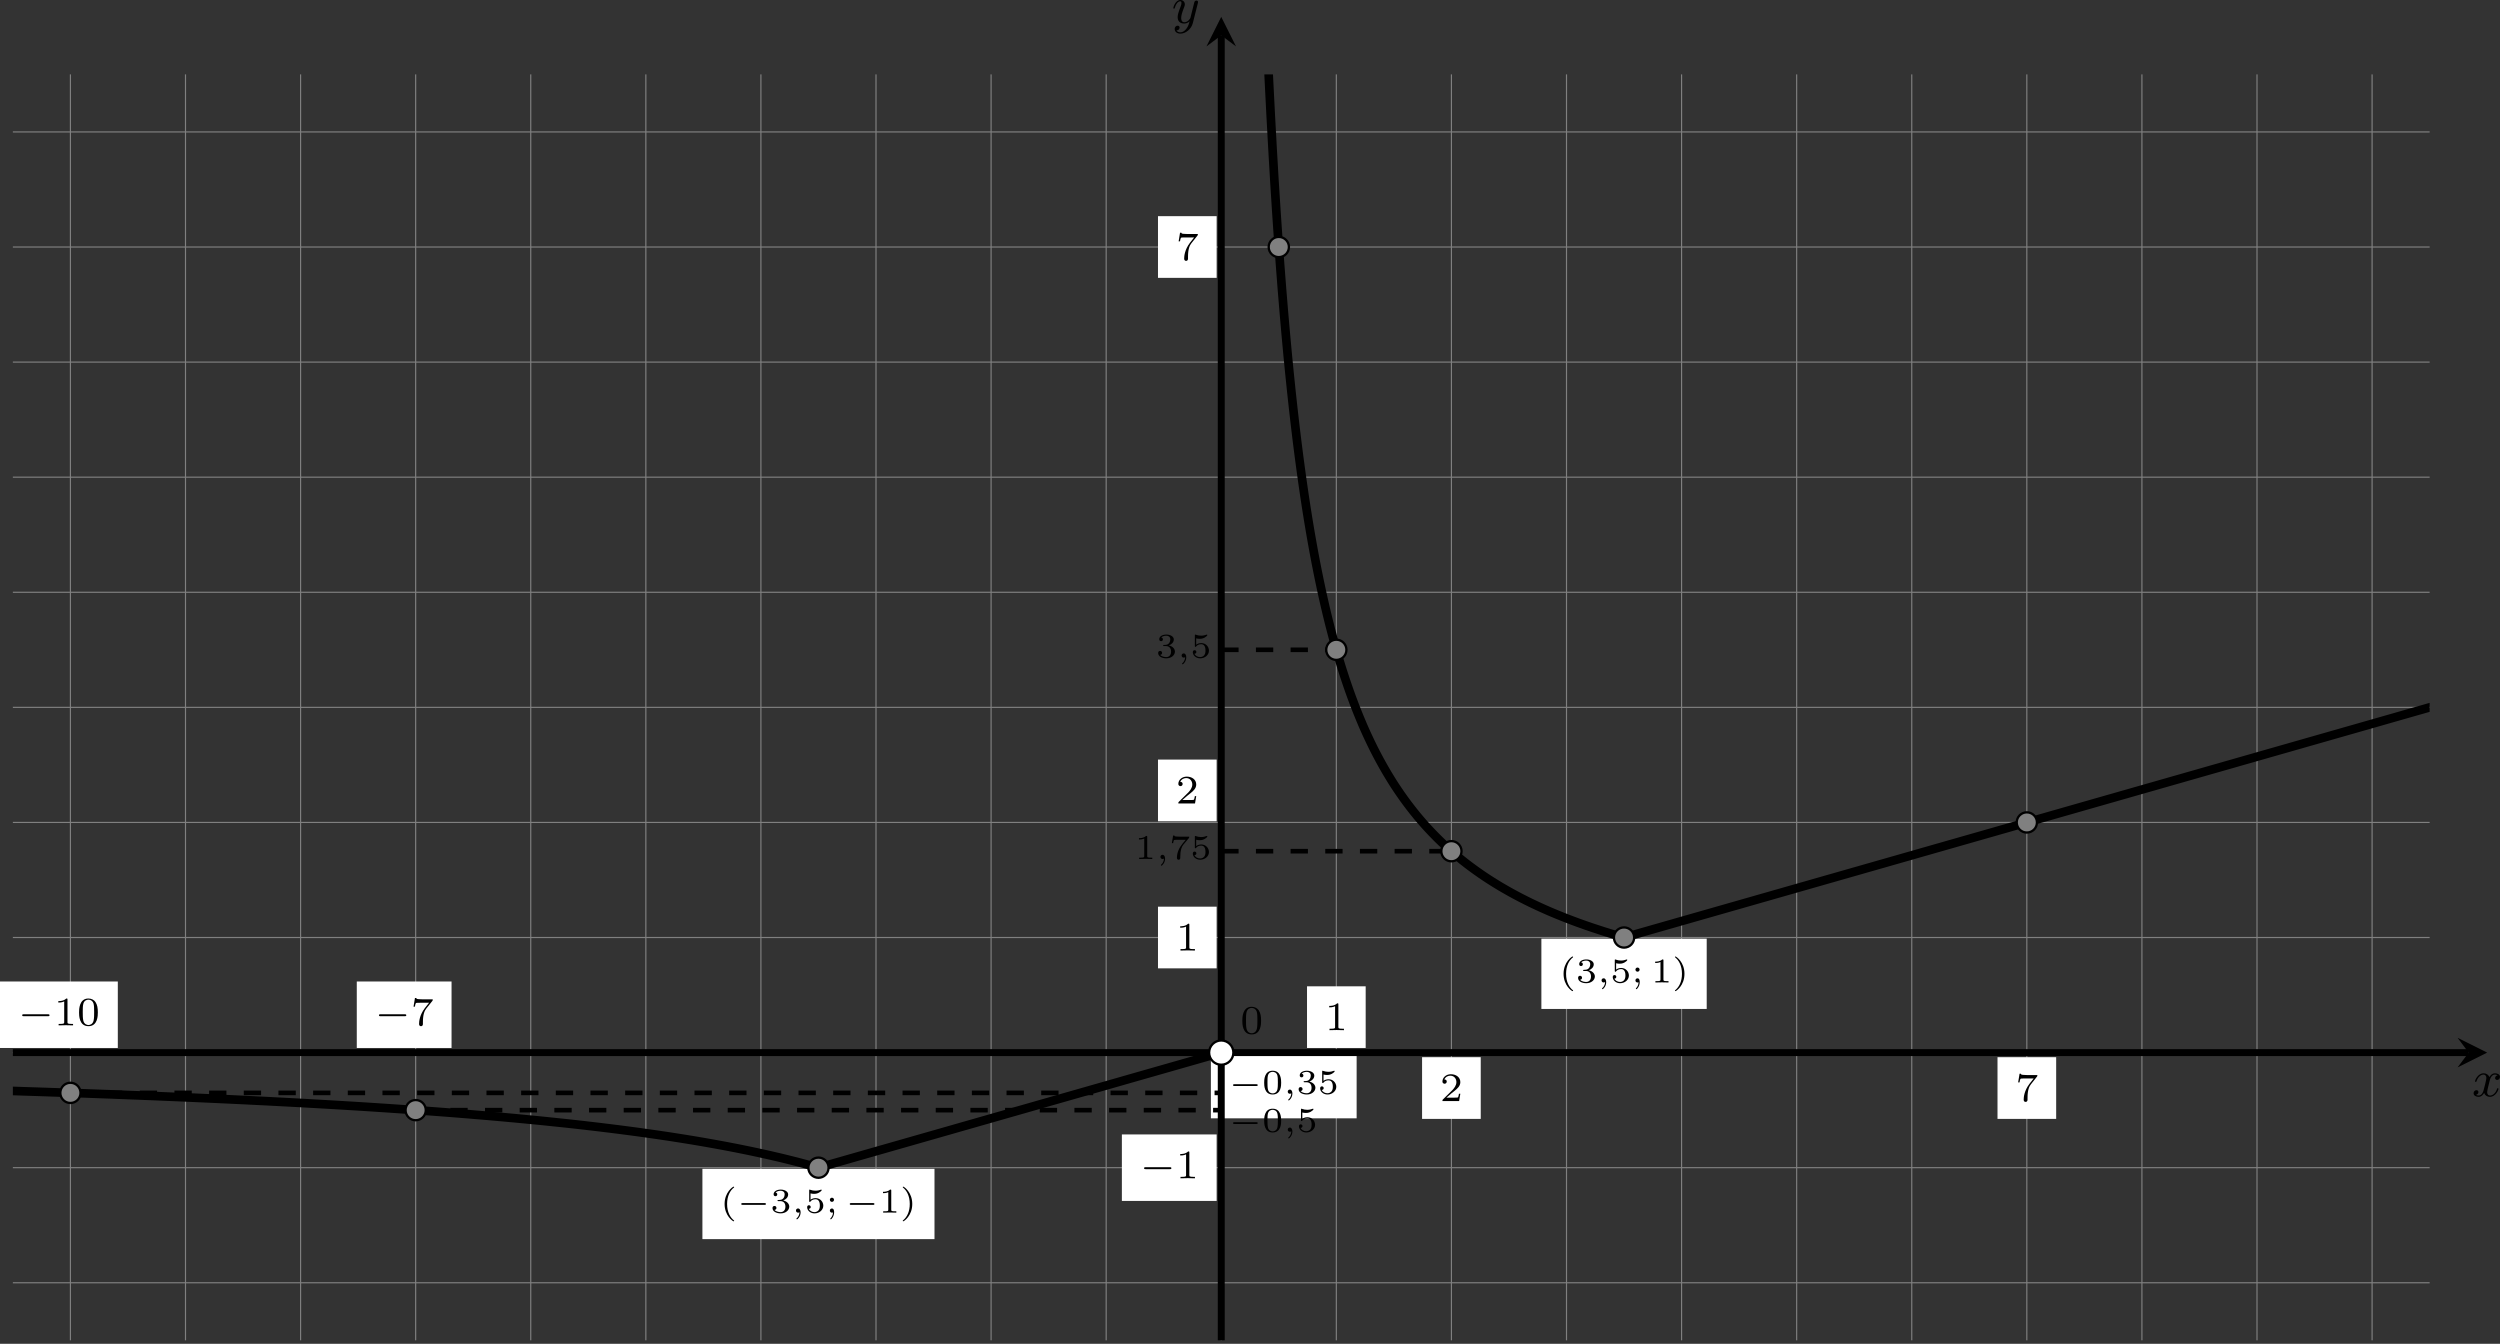 <?xml version='1.0' encoding='UTF-8'?>
<!-- This file was generated by dvisvgm 2.13.3 -->
<svg version='1.1' xmlns='http://www.w3.org/2000/svg' xmlns:xlink='http://www.w3.org/1999/xlink' width='862.1pt' height='463.387pt' viewBox='-.008 399.754 862.1 463.387'>
<rect x="-.008" y="399.754" width="862.1" height="463.387" fill="#333333" stroke="none"/>
<defs>
<clipPath id='clip1'>
<path d='M2.215 430.973V212.703H418.914V430.973ZM418.914 212.703'/>
</clipPath>
<path id='g4-59' d='M1.375-.084C1.375 .484 1.076 .813 .927 .944C.867 1.004 .849 1.016 .849 1.052C.849 1.106 .903 1.16 .95 1.16C1.034 1.16 1.572 .681 1.572-.054C1.572-.43 1.417-.723 1.13-.723C.897-.723 .771-.538 .771-.365C.771-.185 .897 0 1.136 0C1.225 0 1.309-.024 1.375-.084Z'/>
<path id='g5-120' d='M4.411-3.622C4.08-3.56 3.981-3.273 3.981-3.138C3.981-2.968 4.107-2.815 4.331-2.815C4.582-2.815 4.824-3.031 4.824-3.344C4.824-3.757 4.376-3.963 3.954-3.963C3.416-3.963 3.102-3.488 2.995-3.3C2.824-3.739 2.43-3.963 2-3.963C1.04-3.963 .52-2.815 .52-2.582C.52-2.502 .583-2.475 .646-2.475C.726-2.475 .753-2.52 .771-2.573C1.049-3.461 1.641-3.739 1.982-3.739C2.242-3.739 2.475-3.569 2.475-3.147C2.475-2.824 2.089-1.39 1.973-.959C1.901-.681 1.632-.126 1.139-.126C.959-.126 .771-.188 .681-.242C.924-.287 1.103-.493 1.103-.726C1.103-.95 .933-1.049 .762-1.049C.502-1.049 .269-.825 .269-.52C.269-.081 .753 .099 1.13 .099C1.65 .099 1.955-.332 2.089-.574C2.313 .018 2.842 .099 3.084 .099C4.053 .099 4.564-1.067 4.564-1.282C4.564-1.327 4.537-1.39 4.447-1.39C4.349-1.39 4.34-1.354 4.295-1.219C4.098-.574 3.578-.126 3.111-.126C2.851-.126 2.609-.287 2.609-.717C2.609-.915 2.735-1.408 2.815-1.748C2.851-1.91 3.093-2.878 3.111-2.941C3.219-3.264 3.488-3.739 3.945-3.739C4.107-3.739 4.277-3.712 4.411-3.622Z'/>
<path id='g5-121' d='M4.501-3.452C4.51-3.497 4.528-3.551 4.528-3.604C4.528-3.721 4.447-3.865 4.25-3.865C4.133-3.865 3.972-3.793 3.9-3.622C3.891-3.587 3.802-3.219 3.748-3.022L3.3-1.228C3.228-.968 3.228-.95 3.21-.87C3.201-.834 2.824-.126 2.179-.126C1.623-.126 1.623-.69 1.623-.861C1.623-1.264 1.739-1.704 2.125-2.708C2.197-2.914 2.251-3.04 2.251-3.21C2.251-3.649 1.919-3.963 1.479-3.963C.619-3.963 .26-2.69 .26-2.582C.26-2.502 .323-2.475 .386-2.475C.484-2.475 .493-2.529 .529-2.645C.717-3.309 1.076-3.739 1.453-3.739C1.668-3.739 1.668-3.569 1.668-3.443C1.668-3.291 1.632-3.129 1.551-2.914C1.13-1.802 1.013-1.426 1.013-.995C1.013 0 1.82 .099 2.152 .099C2.591 .099 2.905-.134 3.067-.296C2.95 .161 2.851 .565 2.502 1.013C2.233 1.372 1.874 1.614 1.479 1.614C1.228 1.614 .933 1.524 .807 1.273C1.282 1.273 1.345 .879 1.345 .789C1.345 .592 1.201 .466 1.004 .466C.789 .466 .502 .637 .502 1.049C.502 1.515 .915 1.838 1.479 1.838C2.394 1.838 3.371 1.058 3.631 .009L4.501-3.452Z'/>
<path id='g2-0' d='M4.758-1.339C4.854-1.339 5.003-1.339 5.003-1.494S4.854-1.65 4.758-1.65H.992C.897-1.65 .747-1.65 .747-1.494S.897-1.339 .992-1.339H4.758Z'/>
<path id='g9-0' d='M5.189-1.576C5.3-1.576 5.467-1.576 5.467-1.743C5.467-1.918 5.307-1.918 5.189-1.918H1.032C.921-1.918 .753-1.918 .753-1.75C.753-1.576 .914-1.576 1.032-1.576H5.189Z'/>
<path id='g6-40' d='M2.379 1.351C1.722 .849 1.184-.096 1.184-1.494C1.184-2.875 1.71-3.832 2.379-4.34C2.379-4.346 2.397-4.37 2.397-4.4C2.397-4.435 2.373-4.483 2.301-4.483C2.194-4.483 .753-3.545 .753-1.494C.753 .55 2.188 1.494 2.301 1.494C2.373 1.494 2.397 1.447 2.397 1.411C2.397 1.381 2.379 1.357 2.379 1.351Z'/>
<path id='g6-41' d='M2.116-1.494C2.116-3.539 .681-4.483 .568-4.483C.496-4.483 .478-4.429 .478-4.4C.478-4.364 .484-4.358 .592-4.262C1.13-3.802 1.686-2.917 1.686-1.494C1.686-.227 1.243 .723 .568 1.291C.484 1.369 .478 1.375 .478 1.411C.478 1.441 .496 1.494 .568 1.494C.675 1.494 2.116 .556 2.116-1.494Z'/>
<path id='g6-48' d='M3.288-1.907C3.288-2.343 3.288-3.975 1.823-3.975S.359-2.343 .359-1.907C.359-1.476 .359 .126 1.823 .126S3.288-1.476 3.288-1.907ZM1.823-.066C1.572-.066 1.166-.185 1.022-.681C.927-1.028 .927-1.614 .927-1.985C.927-2.385 .927-2.845 1.01-3.168C1.16-3.706 1.614-3.784 1.823-3.784C2.098-3.784 2.493-3.652 2.624-3.198C2.714-2.881 2.72-2.445 2.72-1.985C2.72-1.602 2.72-.998 2.618-.664C2.451-.143 2.02-.066 1.823-.066Z'/>
<path id='g6-49' d='M2.146-3.796C2.146-3.975 2.122-3.975 1.943-3.975C1.548-3.593 .938-3.593 .723-3.593V-3.359C.879-3.359 1.273-3.359 1.632-3.527V-.508C1.632-.311 1.632-.233 1.016-.233H.759V0C1.088-.024 1.554-.024 1.889-.024S2.69-.024 3.019 0V-.233H2.762C2.146-.233 2.146-.311 2.146-.508V-3.796Z'/>
<path id='g6-51' d='M1.757-1.985C2.266-1.985 2.606-1.644 2.606-1.034C2.606-.377 2.212-.09 1.775-.09C1.614-.09 .998-.126 .729-.472C.962-.496 1.058-.652 1.058-.813C1.058-1.016 .915-1.154 .717-1.154C.556-1.154 .377-1.052 .377-.801C.377-.209 1.034 .126 1.793 .126C2.678 .126 3.27-.442 3.27-1.034C3.27-1.47 2.935-1.931 2.224-2.11C2.696-2.266 3.078-2.648 3.078-3.138C3.078-3.616 2.517-3.975 1.799-3.975C1.1-3.975 .568-3.652 .568-3.162C.568-2.905 .765-2.833 .885-2.833C1.04-2.833 1.201-2.941 1.201-3.15C1.201-3.335 1.07-3.443 .909-3.467C1.19-3.778 1.733-3.778 1.787-3.778C2.092-3.778 2.475-3.634 2.475-3.138C2.475-2.809 2.289-2.236 1.692-2.2C1.584-2.194 1.423-2.182 1.369-2.182C1.309-2.176 1.243-2.17 1.243-2.08C1.243-1.985 1.309-1.985 1.411-1.985H1.757Z'/>
<path id='g6-53' d='M1.016-3.318C1.213-3.264 1.423-3.24 1.626-3.24C1.757-3.24 2.092-3.24 2.469-3.449C2.57-3.509 2.941-3.754 2.941-3.879C2.941-3.957 2.881-3.975 2.857-3.975C2.839-3.975 2.833-3.975 2.768-3.951C2.552-3.867 2.248-3.784 1.859-3.784C1.566-3.784 1.243-3.838 .974-3.939C.915-3.963 .891-3.975 .867-3.975C.783-3.975 .783-3.909 .783-3.814V-2.02C.783-1.919 .783-1.847 .891-1.847C.944-1.847 .962-1.871 1.004-1.919C1.154-2.11 1.417-2.313 1.883-2.313C2.618-2.313 2.618-1.417 2.618-1.225C2.618-.992 2.6-.658 2.403-.412C2.218-.185 1.943-.09 1.686-.09C1.273-.09 .861-.317 .717-.664C1.01-.669 1.046-.903 1.046-.974C1.046-1.136 .921-1.279 .735-1.279C.681-1.279 .43-1.249 .43-.95C.43-.4 .95 .126 1.704 .126C2.523 .126 3.216-.454 3.216-1.201C3.216-1.883 2.666-2.505 1.895-2.505C1.506-2.505 1.207-2.379 1.016-2.218V-3.318Z'/>
<path id='g6-55' d='M3.413-3.61C3.467-3.67 3.467-3.682 3.467-3.85H1.925C1.68-3.85 1.536-3.856 1.303-3.873C1.01-3.891 .938-3.897 .909-4.041H.687L.472-2.732H.693C.711-2.857 .771-3.21 .861-3.276C.909-3.312 1.423-3.312 1.512-3.312H2.863C2.798-3.228 2.475-2.845 2.331-2.672C1.751-1.973 1.345-1.124 1.345-.215C1.345-.161 1.345 .126 1.632 .126C1.925 .126 1.925-.149 1.925-.227V-.395C1.925-1.542 2.17-2.128 2.469-2.487L3.413-3.61Z'/>
<path id='g6-59' d='M1.411-2.218C1.411-2.415 1.249-2.576 1.052-2.576S.693-2.415 .693-2.218S.855-1.859 1.052-1.859S1.411-2.02 1.411-2.218ZM1.237-.042C1.225 .454 1.01 .765 .807 .98C.783 1.01 .765 1.022 .765 1.058C.765 1.106 .819 1.16 .867 1.16C.95 1.16 1.429 .664 1.429-.06C1.429-.233 1.417-.717 1.046-.717C.837-.717 .693-.556 .693-.359C.693-.173 .819 0 1.052 0C1.16 0 1.19-.018 1.237-.042Z'/>
<path id='g11-48' d='M3.599-2.225C3.599-2.992 3.508-3.543 3.187-4.031C2.971-4.352 2.538-4.631 1.981-4.631C.363-4.631 .363-2.727 .363-2.225S.363 .139 1.981 .139S3.599-1.723 3.599-2.225ZM1.981-.056C1.66-.056 1.234-.244 1.095-.816C.997-1.227 .997-1.799 .997-2.315C.997-2.824 .997-3.354 1.102-3.738C1.248-4.289 1.695-4.435 1.981-4.435C2.357-4.435 2.72-4.205 2.845-3.801C2.957-3.424 2.964-2.922 2.964-2.315C2.964-1.799 2.964-1.283 2.873-.844C2.734-.209 2.26-.056 1.981-.056Z'/>
<path id='g11-49' d='M2.336-4.435C2.336-4.624 2.322-4.631 2.127-4.631C1.681-4.191 1.046-4.184 .76-4.184V-3.933C.928-3.933 1.388-3.933 1.771-4.129V-.572C1.771-.342 1.771-.251 1.074-.251H.809V0C.934-.007 1.792-.028 2.05-.028C2.267-.028 3.145-.007 3.299 0V-.251H3.034C2.336-.251 2.336-.342 2.336-.572V-4.435Z'/>
<path id='g11-50' d='M3.522-1.269H3.285C3.264-1.116 3.194-.704 3.103-.635C3.048-.593 2.511-.593 2.413-.593H1.13C1.862-1.241 2.106-1.437 2.525-1.764C3.041-2.176 3.522-2.608 3.522-3.271C3.522-4.115 2.783-4.631 1.89-4.631C1.025-4.631 .439-4.024 .439-3.382C.439-3.027 .739-2.992 .809-2.992C.976-2.992 1.179-3.11 1.179-3.361C1.179-3.487 1.13-3.731 .767-3.731C.983-4.226 1.458-4.38 1.785-4.38C2.483-4.38 2.845-3.836 2.845-3.271C2.845-2.664 2.413-2.183 2.19-1.932L.509-.272C.439-.209 .439-.195 .439 0H3.313L3.522-1.269Z'/>
<path id='g11-55' d='M3.731-4.212C3.801-4.296 3.801-4.31 3.801-4.491H1.974C1.695-4.491 1.618-4.498 1.367-4.519C1.004-4.547 .99-4.596 .969-4.714H.732L.488-3.222H.725C.739-3.327 .809-3.787 .921-3.857C.976-3.898 1.541-3.898 1.646-3.898H3.166C2.943-3.605 2.587-3.173 2.441-2.978C1.527-1.778 1.444-.669 1.444-.258C1.444-.181 1.444 .139 1.771 .139C2.106 .139 2.106-.174 2.106-.265V-.544C2.106-1.897 2.385-2.518 2.685-2.894L3.731-4.212Z'/>
</defs>
<g id='page26' transform='matrix(2 0 0 2 0 0)'>
<path d='M2.215 421.051H418.914M2.215 401.207H418.914M2.215 381.367H418.914M2.215 361.523H418.914M2.215 341.68H418.914M2.215 321.84H418.914M2.215 301.996H418.914M2.215 282.152H418.914M2.215 262.309H418.914M2.215 242.469H418.914M2.215 222.625H418.914M12.137 430.973V212.703M31.98 430.973V212.703M51.824 430.973V212.703M71.664 430.973V212.703M91.508 430.973V212.703M111.352 430.973V212.703M131.191 430.973V212.703M151.035 430.973V212.703M170.879 430.973V212.703M190.723 430.973V212.703M210.563 430.973V212.703M230.406 430.973V212.703M250.25 430.973V212.703M270.094 430.973V212.703M289.934 430.973V212.703M309.777 430.973V212.703M329.621 430.973V212.703M349.461 430.973V212.703M369.305 430.973V212.703M389.148 430.973V212.703M408.992 430.973V212.703' stroke='#808080' fill='none' stroke-width='.199'/>
<g transform='matrix(1 0 0 1 3.27 -3.27)'>
<use x='210.564' y='381.366' xlink:href='#g11-48'/>
</g>
<path d='M245.191 392.797H255.305V382.16H245.191Z' fill='#fff'/>
<g transform='matrix(1 0 0 1 37.7 8.36)'>
<use x='210.564' y='381.366' xlink:href='#g11-50'/>
</g>
<path d='M344.406 392.797H354.52V382.16H344.406Z' fill='#fff'/>
<g transform='matrix(1 0 0 1 136.913 8.36)'>
<use x='210.564' y='381.366' xlink:href='#g11-55'/>
</g>
<path d='M225.352 380.57H235.465V369.938H225.352Z' fill='#fff'/>
<g transform='matrix(1 0 0 1 17.857 -3.865)'>
<use x='210.564' y='381.366' xlink:href='#g11-49'/>
</g>
<path d='M193.43 406.941H209.77V395.477H193.43Z' fill='#fff'/>
<g transform='matrix(1 0 0 1 -14.063 21.675)'>
<use x='210.564' y='381.366' xlink:href='#g9-0'/>
<use x='216.791' y='381.366' xlink:href='#g11-49'/>
</g>
<path d='M199.656 366.84H209.77V356.207H199.656Z' fill='#fff'/>
<g transform='matrix(1 0 0 1 -7.837 -17.595)'>
<use x='210.564' y='381.366' xlink:href='#g11-49'/>
</g>
<path d='M199.656 247.785H209.77V237.148H199.656Z' fill='#fff'/>
<g transform='matrix(1 0 0 1 -7.837 -136.652)'>
<use x='210.564' y='381.366' xlink:href='#g11-55'/>
</g>
<path d='M199.656 341.481H209.77V330.844H199.656Z' fill='#fff'/>
<g transform='matrix(1 0 0 1 -7.837 -42.955)'>
<use x='210.564' y='381.366' xlink:href='#g11-50'/>
</g>
<path d='M61.512 380.57H77.852V369.106H61.512Z' fill='#fff'/>
<g transform='matrix(1 0 0 1 -145.982 -4.695)'>
<use x='210.564' y='381.366' xlink:href='#g9-0'/>
<use x='216.791' y='381.366' xlink:href='#g11-55'/>
</g>
<path d='M-.004 380.57H20.309V369.106H-.004Z' fill='#fff'/>
<g transform='matrix(1 0 0 1 -207.496 -4.695)'>
<use x='210.564' y='381.366' xlink:href='#g9-0'/>
<use x='216.791' y='381.366' xlink:href='#g11-49'/>
<use x='220.762' y='381.366' xlink:href='#g11-48'/>
</g>
<path d='M208.777 392.699H233.906V381.543H208.777Z' fill='#fff'/>
<g transform='matrix(1 0 0 1 1.286 7.099)'>
<use x='210.564' y='381.366' xlink:href='#g2-0'/>
<use x='216.32' y='381.366' xlink:href='#g6-48'/>
<use x='219.973' y='381.366' xlink:href='#g4-59'/>
<use x='222.242' y='381.366' xlink:href='#g6-51'/>
<use x='225.895' y='381.366' xlink:href='#g6-53'/>
</g>
<path d='M12.137 388.312H210.563' stroke='#000' fill='none' stroke-width='.797' stroke-miterlimit='10' stroke-dasharray='2.989 2.989'/>
<g transform='matrix(1 0 0 1 1.286 13.647)'>
<use x='210.564' y='381.366' xlink:href='#g2-0'/>
<use x='216.32' y='381.366' xlink:href='#g6-48'/>
<use x='219.973' y='381.366' xlink:href='#g4-59'/>
<use x='222.242' y='381.366' xlink:href='#g6-53'/>
</g>
<path d='M71.664 391.289H210.563' stroke='#000' fill='none' stroke-width='.797' stroke-miterlimit='10' stroke-dasharray='2.989 2.989'/>
<g transform='matrix(1 0 0 1 -14.911 -33.38)'>
<use x='210.564' y='381.366' xlink:href='#g6-49'/>
<use x='214.217' y='381.366' xlink:href='#g4-59'/>
<use x='216.486' y='381.366' xlink:href='#g6-55'/>
<use x='220.139' y='381.366' xlink:href='#g6-53'/>
</g>
<path d='M210.563 346.641H250.25' stroke='#000' fill='none' stroke-width='.797' stroke-miterlimit='10' stroke-dasharray='2.989 2.989'/>
<g transform='matrix(1 0 0 1 -11.258 -68.104)'>
<use x='210.564' y='381.366' xlink:href='#g6-51'/>
<use x='214.217' y='381.366' xlink:href='#g4-59'/>
<use x='216.486' y='381.366' xlink:href='#g6-53'/>
</g>
<path d='M210.563 311.918H230.406' stroke='#000' fill='none' stroke-width='.797' stroke-miterlimit='10' stroke-dasharray='2.989 2.989'/>
<path d='M121.106 413.527H161.121V401.406H121.106Z' fill='#fff'/>
<g transform='matrix(1 0 0 1 -86.386 27.596)'>
<use x='210.564' y='381.366' xlink:href='#g6-40'/>
<use x='213.442' y='381.366' xlink:href='#g2-0'/>
<use x='219.198' y='381.366' xlink:href='#g6-51'/>
<use x='222.851' y='381.366' xlink:href='#g4-59'/>
<use x='225.12' y='381.366' xlink:href='#g6-53'/>
<use x='228.773' y='381.366' xlink:href='#g6-59'/>
<use x='232.149' y='381.366' xlink:href='#g2-0'/>
<use x='237.906' y='381.366' xlink:href='#g6-49'/>
<use x='241.558' y='381.366' xlink:href='#g6-41'/>
</g>
<path d='M265.762 373.84H294.266V361.723H265.762Z' fill='#fff'/>
<g transform='matrix(1 0 0 1 58.269 -12.089)'>
<use x='210.564' y='381.366' xlink:href='#g6-40'/>
<use x='213.442' y='381.366' xlink:href='#g6-51'/>
<use x='217.095' y='381.366' xlink:href='#g4-59'/>
<use x='219.364' y='381.366' xlink:href='#g6-53'/>
<use x='223.017' y='381.366' xlink:href='#g6-59'/>
<use x='226.393' y='381.366' xlink:href='#g6-49'/>
<use x='230.046' y='381.366' xlink:href='#g6-41'/>
</g>
<path d='M2.215 381.367H425.645' stroke='#000' fill='none' stroke-width='1.196' stroke-miterlimit='10'/>
<path d='M428.832 381.367L423.734 378.816L425.644 381.367L423.734 383.918'/>
<g transform='matrix(1 0 0 1 215.658 7.529)'>
<use x='210.564' y='381.366' xlink:href='#g5-120'/>
</g>
<path d='M210.563 430.973V205.969' stroke='#000' fill='none' stroke-width='1.196' stroke-miterlimit='10'/>
<path d='M210.563 202.781L208.012 207.883L210.563 205.969L213.113 207.883'/>
<g transform='matrix(1 0 0 1 -8.529 -177.526)'>
<use x='210.564' y='381.366' xlink:href='#g5-121'/>
</g>
<path d='M-7.707 387.68C-7.707 387.68-7.164 387.695-6.957 387.703C-6.75 387.707-6.418 387.719-6.211 387.723C-6.004 387.73-5.672 387.738-5.461 387.746C-5.254 387.75-4.922 387.762-4.715 387.766C-4.508 387.773-4.176 387.781-3.969 387.789C-3.762 387.797-3.426 387.805-3.219 387.812C-3.012 387.816-2.68 387.828-2.473 387.836C-2.266 387.84-1.934 387.852-1.727 387.859C-1.52 387.863-1.184 387.875-.977 387.879C-.77 387.887-.437 387.898-.23 387.902C-.023 387.91 .309 387.922 .52 387.926C.727 387.934 1.059 387.945 1.266 387.949C1.473 387.957 1.805 387.969 2.012 387.973C2.219 387.98 2.555 387.992 2.762 387.996C2.969 388.004 3.301 388.016 3.508 388.02C3.715 388.027 4.047 388.039 4.254 388.047C4.461 388.051 4.797 388.062 5.004 388.07C5.211 388.078 5.543 388.086 5.75 388.094C5.957 388.102 6.289 388.113 6.496 388.117C6.707 388.125 7.039 388.137 7.246 388.145C7.453 388.152 7.785 388.16 7.992 388.168S8.535 388.188 8.742 388.195C8.949 388.199 9.281 388.211 9.488 388.219C9.695 388.227 10.027 388.238 10.234 388.246C10.441 388.25 10.777 388.262 10.984 388.27C11.191 388.277 11.523 388.289 11.73 388.297C11.938 388.305 12.27 388.316 12.477 388.324C12.688 388.332 13.02 388.344 13.227 388.348C13.434 388.355 13.766 388.367 13.973 388.375C14.18 388.383 14.512 388.395 14.723 388.402C14.93 388.41 15.262 388.422 15.469 388.43S16.008 388.449 16.215 388.457C16.422 388.465 16.758 388.477 16.965 388.484S17.504 388.504 17.711 388.512S18.25 388.531 18.457 388.539C18.668 388.547 19 388.559 19.207 388.566S19.746 388.59 19.953 388.598S20.492 388.617 20.703 388.625C20.91 388.633 21.242 388.645 21.449 388.652C21.656 388.66 21.988 388.676 22.195 388.684C22.402 388.691 22.738 388.703 22.945 388.711S23.484 388.73 23.691 388.738C23.898 388.75 24.23 388.762 24.438 388.77C24.648 388.777 24.98 388.793 25.188 388.801C25.395 388.809 25.727 388.82 25.934 388.828C26.141 388.84 26.473 388.852 26.684 388.859C26.891 388.867 27.223 388.883 27.43 388.891S27.969 388.914 28.176 388.922S28.719 388.945 28.926 388.953S29.465 388.977 29.672 388.984S30.211 389.008 30.418 389.016C30.629 389.023 30.961 389.039 31.168 389.047S31.707 389.07 31.914 389.078C32.121 389.09 32.453 389.102 32.664 389.113C32.871 389.121 33.203 389.137 33.41 389.145C33.617 389.152 33.949 389.168 34.156 389.18C34.363 389.188 34.699 389.203 34.906 389.211S35.445 389.234 35.652 389.246C35.859 389.254 36.191 389.27 36.398 389.277C36.609 389.289 36.941 389.305 37.148 389.312C37.355 389.32 37.688 389.336 37.895 389.348C38.102 389.355 38.434 389.371 38.645 389.383C38.852 389.391 39.184 389.406 39.391 389.418C39.598 389.426 39.93 389.441 40.137 389.453C40.344 389.461 40.68 389.477 40.887 389.488C41.094 389.496 41.426 389.516 41.633 389.523C41.84 389.535 42.172 389.551 42.379 389.559C42.59 389.57 42.922 389.586 43.129 389.598C43.336 389.605 43.668 389.621 43.875 389.633C44.082 389.645 44.414 389.66 44.625 389.672C44.832 389.68 45.164 389.695 45.371 389.707C45.578 389.719 45.91 389.734 46.117 389.746S46.66 389.773 46.867 389.785S47.406 389.812 47.613 389.824C47.82 389.832 48.152 389.852 48.359 389.863C48.57 389.871 48.902 389.891 49.109 389.902S49.648 389.93 49.855 389.941C50.063 389.953 50.395 389.969 50.605 389.98C50.813 389.992 51.145 390.012 51.352 390.02C51.559 390.031 51.891 390.051 52.098 390.062S52.641 390.094 52.848 390.102C53.055 390.113 53.387 390.133 53.594 390.145C53.801 390.156 54.133 390.176 54.34 390.188S54.883 390.219 55.09 390.23S55.629 390.262 55.836 390.273S56.375 390.305 56.586 390.316C56.793 390.328 57.125 390.348 57.332 390.359S57.871 390.391 58.078 390.402S58.621 390.434 58.828 390.449C59.035 390.461 59.367 390.48 59.574 390.492S60.113 390.523 60.32 390.539C60.527 390.551 60.863 390.57 61.07 390.582C61.277 390.598 61.609 390.617 61.816 390.629C62.023 390.645 62.355 390.664 62.563 390.676C62.773 390.691 63.105 390.711 63.313 390.723C63.52 390.738 63.852 390.758 64.059 390.773C64.266 390.785 64.602 390.809 64.809 390.82C65.016 390.836 65.348 390.855 65.555 390.871C65.762 390.883 66.094 390.902 66.301 390.918C66.508 390.934 66.844 390.953 67.051 390.969C67.258 390.98 67.59 391.004 67.797 391.02C68.004 391.031 68.336 391.055 68.543 391.07C68.754 391.082 69.086 391.105 69.293 391.121C69.5 391.133 69.832 391.156 70.039 391.172C70.246 391.188 70.578 391.211 70.789 391.227C70.996 391.238 71.328 391.262 71.535 391.277C71.742 391.293 72.074 391.316 72.281 391.332C72.488 391.348 72.824 391.371 73.031 391.387S73.57 391.426 73.777 391.441S74.316 391.481 74.523 391.496C74.734 391.512 75.066 391.535 75.273 391.551S75.813 391.594 76.02 391.609S76.559 391.648 76.77 391.664C76.977 391.684 77.309 391.707 77.516 391.723C77.723 391.738 78.055 391.766 78.262 391.781C78.469 391.797 78.805 391.824 79.012 391.84C79.219 391.856 79.551 391.883 79.758 391.902C79.965 391.918 80.297 391.945 80.504 391.961C80.715 391.981 81.047 392.004 81.254 392.023C81.461 392.039 81.793 392.066 82 392.086C82.207 392.102 82.539 392.129 82.75 392.148C82.957 392.164 83.289 392.191 83.496 392.211C83.703 392.227 84.035 392.258 84.242 392.273C84.449 392.293 84.785 392.32 84.992 392.34C85.199 392.359 85.531 392.387 85.738 392.406C85.945 392.426 86.277 392.453 86.484 392.473C86.695 392.492 87.027 392.519 87.234 392.539C87.441 392.559 87.773 392.59 87.98 392.609C88.188 392.625 88.52 392.656 88.73 392.676C88.938 392.695 89.27 392.727 89.477 392.746S90.016 392.797 90.223 392.816S90.766 392.867 90.973 392.891C91.18 392.91 91.512 392.941 91.719 392.961C91.926 392.981 92.258 393.016 92.465 393.035C92.676 393.055 93.008 393.09 93.215 393.109C93.422 393.129 93.754 393.164 93.961 393.184C94.168 393.207 94.5 393.238 94.711 393.262C94.918 393.281 95.25 393.316 95.457 393.34C95.664 393.359 95.996 393.394 96.203 393.418C96.41 393.438 96.746 393.473 96.953 393.496C97.16 393.516 97.492 393.555 97.699 393.574C97.906 393.598 98.238 393.633 98.445 393.656C98.656 393.68 98.988 393.715 99.195 393.738C99.402 393.762 99.734 393.801 99.941 393.824C100.148 393.848 100.48 393.883 100.691 393.906C100.898 393.93 101.23 393.969 101.438 393.996C101.645 394.019 101.977 394.055 102.184 394.082C102.391 394.106 102.727 394.144 102.934 394.168C103.141 394.195 103.473 394.234 103.68 394.258C103.887 394.285 104.219 394.324 104.426 394.352C104.637 394.375 104.969 394.418 105.176 394.441C105.383 394.469 105.715 394.508 105.922 394.535C106.129 394.562 106.461 394.606 106.672 394.629C106.879 394.656 107.211 394.699 107.418 394.727C107.625 394.754 107.957 394.797 108.164 394.824C108.371 394.852 108.707 394.894 108.914 394.922C109.121 394.949 109.453 394.996 109.66 395.023C109.867 395.051 110.199 395.098 110.406 395.125C110.613 395.152 110.949 395.199 111.156 395.231C111.363 395.258 111.695 395.305 111.902 395.332C112.109 395.363 112.441 395.41 112.652 395.441C112.859 395.469 113.191 395.519 113.398 395.547C113.606 395.578 113.938 395.629 114.144 395.66C114.352 395.688 114.688 395.738 114.894 395.769C115.102 395.801 115.434 395.852 115.641 395.883C115.848 395.914 116.18 395.969 116.387 396C116.594 396.031 116.93 396.082 117.137 396.117C117.344 396.148 117.676 396.203 117.883 396.234C118.09 396.269 118.422 396.324 118.629 396.356C118.84 396.391 119.172 396.445 119.379 396.477C119.586 396.512 119.918 396.566 120.125 396.602C120.332 396.637 120.668 396.695 120.875 396.731C121.082 396.766 121.414 396.824 121.621 396.859C121.828 396.894 122.16 396.953 122.367 396.992C122.574 397.027 122.91 397.086 123.117 397.125C123.324 397.16 123.656 397.223 123.863 397.262C124.07 397.297 124.402 397.359 124.609 397.398C124.82 397.438 125.152 397.5 125.359 397.539C125.566 397.578 125.898 397.644 126.106 397.684C126.312 397.723 126.648 397.789 126.856 397.828C127.062 397.867 127.394 397.934 127.602 397.977C127.809 398.019 128.141 398.086 128.348 398.129C128.555 398.168 128.891 398.238 129.098 398.281C129.305 398.324 129.637 398.394 129.844 398.438C130.051 398.481 130.383 398.555 130.59 398.598C130.801 398.641 131.133 398.715 131.34 398.762C131.547 398.805 131.879 398.879 132.086 398.926C132.293 398.973 132.625 399.047 132.836 399.094C133.043 399.141 133.375 399.219 133.582 399.269C133.789 399.316 134.121 399.394 134.328 399.441C134.535 399.492 134.871 399.57 135.078 399.621C135.285 399.672 135.617 399.754 135.824 399.805C136.031 399.856 136.363 399.938 136.57 399.992C136.781 400.043 137.113 400.129 137.32 400.18C137.527 400.234 137.859 400.32 138.066 400.375S138.606 400.516 138.816 400.574C139.023 400.629 139.356 400.719 139.562 400.777C139.769 400.832 140.102 400.926 140.309 400.981C140.516 401.039 141.059 401.191 141.059 401.191' stroke='#000' fill='none' stroke-width='1.494' stroke-miterlimit='10' clip-path='url(#clip1)'/>
<path d='M215.523 103.57C215.523 103.57 215.758 116.141 215.848 120.59C215.938 125.043 216.082 131.699 216.172 135.652S216.406 145.543 216.496 149.074C216.586 152.605 216.73 157.93 216.82 161.105C216.91 164.277 217.055 169.082 217.145 171.949C217.234 174.816 217.379 179.164 217.469 181.77C217.559 184.371 217.703 188.34 217.793 190.715C217.883 193.094 218.027 196.723 218.117 198.898C218.207 201.074 218.352 204.402 218.441 206.402S218.676 211.465 218.766 213.313C218.855 215.156 219 217.996 219.09 219.703C219.18 221.41 219.324 224.039 219.414 225.621C219.504 227.207 219.645 229.648 219.734 231.125C219.824 232.598 219.969 234.875 220.059 236.25C220.148 237.625 220.293 239.754 220.383 241.035C220.473 242.32 220.617 244.305 220.707 245.508C220.797 246.711 220.941 248.578 221.031 249.711C221.121 250.844 221.266 252.598 221.356 253.664C221.445 254.727 221.59 256.383 221.68 257.387C221.769 258.391 221.914 259.953 222.004 260.902C222.094 261.848 222.238 263.32 222.328 264.215C222.418 265.109 222.562 266.504 222.652 267.355C222.742 268.203 222.887 269.527 222.977 270.336C223.066 271.141 223.211 272.398 223.301 273.16C223.391 273.926 223.535 275.117 223.625 275.844C223.715 276.57 223.859 277.707 223.949 278.398C224.039 279.094 224.184 280.172 224.273 280.832C224.363 281.488 224.508 282.519 224.598 283.152C224.688 283.781 224.828 284.766 224.918 285.367C225.008 285.969 225.152 286.91 225.242 287.484C225.332 288.062 225.477 288.965 225.566 289.516C225.656 290.066 225.801 290.934 225.891 291.461C225.981 291.988 226.125 292.816 226.215 293.32C226.305 293.828 226.449 294.621 226.539 295.106C226.629 295.594 226.773 296.356 226.863 296.82C226.953 297.289 227.098 298.019 227.188 298.469C227.277 298.918 227.422 299.621 227.512 300.051C227.602 300.484 227.746 301.164 227.836 301.582C227.926 301.996 228.07 302.648 228.16 303.047C228.25 303.445 228.394 304.078 228.484 304.465C228.574 304.852 228.719 305.457 228.809 305.832C228.898 306.203 229.043 306.793 229.133 307.152C229.223 307.512 229.367 308.074 229.457 308.422C229.547 308.769 229.688 309.316 229.781 309.652C229.871 309.988 230.012 310.516 230.102 310.84C230.191 311.164 230.336 311.676 230.426 311.988C230.516 312.305 230.66 312.801 230.75 313.102C230.84 313.406 230.984 313.887 231.074 314.18C231.164 314.477 231.309 314.941 231.398 315.227C231.488 315.512 231.633 315.961 231.723 316.238C231.812 316.516 231.957 316.953 232.047 317.219C232.137 317.488 232.281 317.914 232.371 318.172C232.461 318.434 232.606 318.844 232.695 319.098C232.785 319.352 232.93 319.75 233.019 319.996C233.109 320.242 233.254 320.629 233.344 320.867C233.434 321.106 233.578 321.484 233.668 321.719C233.758 321.949 233.902 322.316 233.992 322.543C234.082 322.769 234.227 323.125 234.316 323.344C234.406 323.562 234.551 323.91 234.641 324.125C234.731 324.336 234.871 324.676 234.961 324.887C235.051 325.094 235.195 325.422 235.285 325.625C235.375 325.828 235.519 326.148 235.609 326.348C235.699 326.543 235.844 326.856 235.934 327.047C236.023 327.242 236.168 327.547 236.258 327.734C236.348 327.922 236.492 328.219 236.582 328.402C236.672 328.586 236.816 328.875 236.906 329.055C236.996 329.231 237.141 329.516 237.231 329.691C237.32 329.863 237.465 330.141 237.555 330.309C237.644 330.481 237.789 330.746 237.879 330.914C237.969 331.078 238.113 331.344 238.203 331.504C238.293 331.668 238.438 331.926 238.527 332.082C238.617 332.242 238.762 332.492 238.852 332.648C238.941 332.805 239.086 333.051 239.176 333.203C239.266 333.352 239.41 333.59 239.5 333.738C239.59 333.887 239.734 334.121 239.824 334.266C239.914 334.414 240.055 334.641 240.144 334.785C240.234 334.926 240.379 335.148 240.469 335.289C240.559 335.426 240.703 335.644 240.793 335.781C240.883 335.918 241.027 336.133 241.117 336.266C241.207 336.394 241.352 336.609 241.441 336.738C241.531 336.867 241.676 337.074 241.766 337.199C241.856 337.328 242 337.531 242.09 337.656C242.18 337.781 242.324 337.977 242.414 338.098C242.504 338.223 242.648 338.414 242.738 338.535C242.828 338.656 242.973 338.844 243.062 338.961C243.152 339.078 243.297 339.266 243.387 339.379C243.477 339.496 243.621 339.68 243.711 339.793C243.801 339.902 243.945 340.082 244.035 340.191C244.125 340.305 244.269 340.481 244.359 340.59C244.449 340.699 244.594 340.871 244.684 340.977C244.773 341.082 244.914 341.25 245.008 341.356C245.098 341.461 245.238 341.625 245.328 341.727C245.418 341.828 245.562 341.992 245.652 342.094C245.742 342.195 245.887 342.356 245.977 342.453C246.066 342.555 246.211 342.707 246.301 342.805C246.391 342.902 246.535 343.059 246.625 343.152C246.715 343.25 246.859 343.398 246.949 343.492C247.039 343.586 247.184 343.734 247.273 343.824C247.363 343.918 247.508 344.062 247.598 344.156C247.688 344.246 247.832 344.391 247.922 344.481C248.012 344.566 248.156 344.707 248.246 344.797C248.336 344.883 248.481 345.023 248.57 345.109C248.66 345.191 248.805 345.328 248.894 345.414C248.984 345.496 249.129 345.633 249.219 345.715C249.309 345.801 249.453 345.93 249.543 346.012C249.633 346.09 249.777 346.223 249.867 346.301C249.957 346.383 250.098 346.512 250.188 346.59C250.281 346.668 250.422 346.793 250.512 346.871C250.602 346.949 250.746 347.074 250.836 347.148C250.926 347.227 251.07 347.348 251.16 347.422C251.25 347.496 251.394 347.613 251.484 347.688C251.574 347.762 251.719 347.883 251.809 347.953C251.898 348.027 252.043 348.144 252.133 348.219C252.223 348.289 252.367 348.402 252.457 348.473C252.547 348.543 252.691 348.656 252.781 348.727C252.871 348.793 253.016 348.906 253.106 348.973C253.195 349.039 253.34 349.148 253.43 349.219C253.519 349.285 253.664 349.391 253.754 349.457C253.844 349.527 253.988 349.633 254.078 349.695C254.168 349.762 254.312 349.867 254.402 349.93C254.492 349.996 254.637 350.098 254.727 350.16C254.816 350.223 254.961 350.324 255.051 350.387C255.141 350.449 255.281 350.551 255.371 350.613C255.461 350.672 255.606 350.773 255.695 350.832C255.785 350.894 255.93 350.988 256.019 351.051C256.109 351.109 256.254 351.207 256.344 351.266C256.434 351.324 256.578 351.418 256.668 351.477C256.758 351.535 256.902 351.625 256.992 351.684C257.082 351.742 257.227 351.832 257.316 351.891C257.406 351.945 257.551 352.039 257.641 352.094C257.731 352.148 257.875 352.238 257.965 352.293C258.055 352.348 258.199 352.438 258.289 352.492C258.379 352.547 258.523 352.633 258.613 352.688C258.703 352.738 258.848 352.824 258.938 352.879C259.027 352.93 259.172 353.016 259.262 353.066C259.352 353.121 259.496 353.203 259.586 353.254C259.676 353.305 259.82 353.387 259.91 353.438C260 353.488 260.141 353.57 260.234 353.621C260.324 353.672 260.465 353.75 260.555 353.801C260.644 353.852 260.789 353.93 260.879 353.977C260.969 354.027 261.113 354.106 261.203 354.152C261.293 354.199 261.438 354.277 261.527 354.324C261.617 354.375 261.762 354.449 261.852 354.496C261.941 354.543 262.086 354.621 262.176 354.668C262.266 354.715 262.41 354.785 262.5 354.832C262.59 354.879 262.734 354.953 262.824 354.996C262.914 355.043 263.059 355.113 263.148 355.16C263.238 355.203 263.383 355.273 263.473 355.32C263.562 355.363 263.707 355.434 263.797 355.481C263.887 355.523 264.031 355.594 264.121 355.637C264.211 355.68 264.356 355.746 264.445 355.789C264.535 355.832 264.68 355.898 264.769 355.941C264.859 355.984 265.004 356.051 265.094 356.094C265.184 356.137 265.324 356.203 265.414 356.242C265.508 356.285 265.648 356.348 265.738 356.391C265.828 356.43 265.973 356.496 266.062 356.535C266.152 356.578 266.297 356.641 266.387 356.68C266.477 356.719 266.621 356.781 266.711 356.82C266.801 356.859 266.945 356.926 267.035 356.965C267.125 357.004 267.269 357.066 267.359 357.102C267.449 357.141 267.594 357.203 267.684 357.242C267.773 357.277 267.918 357.34 268.008 357.375C268.098 357.414 268.242 357.473 268.332 357.512C268.422 357.547 268.566 357.609 268.656 357.644C268.746 357.68 268.891 357.738 268.981 357.773C269.07 357.812 269.215 357.871 269.305 357.906C269.394 357.941 269.539 358 269.629 358.035C269.719 358.07 269.863 358.125 269.953 358.16C270.043 358.195 270.188 358.254 270.277 358.289C270.367 358.32 270.508 358.379 270.598 358.41C270.688 358.445 270.832 358.5 270.922 358.535C271.012 358.57 271.156 358.621 271.246 358.656C271.336 358.691 271.481 358.746 271.57 358.777C271.66 358.812 271.805 358.863 271.894 358.898C271.984 358.93 272.129 358.984 272.219 359.016C272.309 359.047 272.453 359.102 272.543 359.133C272.633 359.164 272.777 359.215 272.867 359.246C272.957 359.281 273.102 359.332 273.191 359.363C273.281 359.394 273.426 359.445 273.516 359.477C273.606 359.508 273.75 359.555 273.84 359.586C273.93 359.617 274.074 359.668 274.164 359.699C274.254 359.727 274.398 359.777 274.488 359.809C274.578 359.84 274.723 359.887 274.812 359.918C274.902 359.945 275.047 359.996 275.137 360.023C275.227 360.055 275.367 360.102 275.461 360.129C275.551 360.16 275.691 360.207 275.781 360.234C275.871 360.266 276.016 360.312 276.106 360.34C276.195 360.371 276.34 360.414 276.43 360.445C276.519 360.473 276.664 360.519 276.754 360.547C276.844 360.574 276.988 360.621 277.078 360.648C277.168 360.676 277.312 360.723 277.402 360.75C277.492 360.777 277.637 360.82 277.727 360.848C277.816 360.875 277.961 360.918 278.051 360.945C278.141 360.973 278.285 361.016 278.375 361.043C278.465 361.07 278.609 361.113 278.699 361.141C278.789 361.168 278.934 361.211 279.023 361.238C279.113 361.262 279.258 361.305 279.348 361.332C279.438 361.356 279.582 361.398 279.672 361.426C279.762 361.449 279.996 361.519 279.996 361.519' stroke='#000' fill='none' stroke-width='1.494' stroke-miterlimit='10' clip-path='url(#clip1)'/>
<path d='M141.113 401.207C141.113 401.207 141.367 401.137 141.465 401.109C141.559 401.082 141.715 401.035 141.812 401.008C141.91 400.981 142.062 400.938 142.16 400.91C142.258 400.883 142.414 400.836 142.512 400.809C142.606 400.781 142.762 400.738 142.859 400.711C142.957 400.684 143.109 400.637 143.207 400.609C143.305 400.582 143.461 400.539 143.555 400.512C143.652 400.484 143.809 400.438 143.906 400.41C144 400.383 144.156 400.34 144.254 400.312C144.352 400.285 144.504 400.238 144.602 400.211C144.699 400.184 144.856 400.141 144.953 400.113C145.047 400.086 145.203 400.039 145.301 400.012C145.398 399.984 145.551 399.941 145.648 399.914C145.746 399.887 145.902 399.84 145.996 399.812C146.094 399.785 146.25 399.742 146.348 399.715C146.445 399.688 146.598 399.641 146.695 399.613C146.793 399.586 146.949 399.543 147.043 399.516C147.141 399.484 147.297 399.441 147.394 399.414C147.488 399.387 147.644 399.344 147.742 399.316C147.84 399.285 147.992 399.242 148.09 399.215C148.188 399.188 148.344 399.144 148.438 399.117C148.535 399.086 148.691 399.043 148.789 399.016C148.887 398.988 149.039 398.945 149.137 398.914C149.234 398.887 149.391 398.844 149.484 398.816C149.582 398.789 149.738 398.746 149.836 398.715C149.93 398.688 150.086 398.644 150.184 398.617C150.281 398.59 150.434 398.547 150.531 398.516C150.629 398.488 150.785 398.445 150.883 398.418C150.977 398.391 151.133 398.348 151.231 398.316C151.328 398.289 151.481 398.246 151.578 398.219C151.676 398.191 151.832 398.144 151.926 398.117C152.023 398.09 152.18 398.047 152.277 398.019C152.371 397.992 152.527 397.945 152.625 397.918C152.723 397.891 152.879 397.848 152.973 397.82C153.07 397.793 153.227 397.746 153.324 397.719C153.418 397.691 153.574 397.648 153.672 397.621C153.769 397.594 153.922 397.547 154.019 397.519C154.117 397.492 154.273 397.449 154.367 397.422C154.465 397.394 154.621 397.348 154.719 397.32C154.816 397.293 154.969 397.25 155.066 397.223C155.164 397.195 155.32 397.148 155.414 397.121C155.512 397.094 155.668 397.051 155.766 397.023C155.859 396.996 156.016 396.949 156.113 396.922C156.211 396.894 156.363 396.852 156.461 396.824C156.559 396.797 156.715 396.75 156.809 396.723C156.906 396.695 157.062 396.652 157.16 396.625C157.258 396.598 157.41 396.551 157.508 396.523C157.606 396.496 157.762 396.453 157.856 396.426C157.953 396.398 158.109 396.352 158.207 396.324C158.301 396.297 158.457 396.254 158.555 396.227C158.652 396.199 158.805 396.152 158.902 396.125C159 396.098 159.156 396.055 159.254 396.027C159.348 396 159.504 395.953 159.602 395.926C159.699 395.898 159.852 395.856 159.949 395.828C160.047 395.801 160.203 395.754 160.297 395.727C160.394 395.699 160.551 395.656 160.648 395.629C160.742 395.602 160.898 395.555 160.996 395.527C161.094 395.5 161.25 395.457 161.344 395.43C161.441 395.402 161.598 395.356 161.695 395.328C161.789 395.301 161.945 395.258 162.043 395.231C162.141 395.203 162.293 395.156 162.391 395.129C162.488 395.102 162.644 395.059 162.738 395.031C162.836 395 162.992 394.957 163.09 394.93C163.188 394.902 163.34 394.859 163.438 394.832C163.535 394.801 163.691 394.758 163.785 394.731C163.883 394.703 164.039 394.66 164.137 394.633C164.231 394.602 164.387 394.559 164.484 394.531C164.582 394.504 164.734 394.461 164.832 394.43C164.93 394.402 165.086 394.359 165.184 394.332C165.277 394.305 165.434 394.258 165.531 394.231C165.629 394.203 165.781 394.16 165.879 394.133C165.977 394.106 166.133 394.059 166.227 394.031C166.324 394.004 166.481 393.961 166.578 393.934C166.672 393.906 166.828 393.859 166.926 393.832C167.023 393.805 167.176 393.762 167.273 393.734C167.371 393.707 167.527 393.66 167.625 393.633C167.719 393.606 167.875 393.562 167.973 393.535C168.07 393.508 168.223 393.461 168.32 393.434C168.418 393.406 168.574 393.363 168.668 393.336C168.766 393.309 168.922 393.262 169.019 393.234C169.113 393.207 169.269 393.164 169.367 393.137C169.465 393.109 169.621 393.062 169.715 393.035C169.812 393.008 169.969 392.965 170.066 392.938C170.16 392.91 170.316 392.863 170.414 392.836C170.512 392.809 170.664 392.766 170.762 392.738C170.859 392.711 171.016 392.664 171.109 392.637C171.207 392.609 171.363 392.566 171.461 392.539C171.559 392.512 171.711 392.465 171.809 392.438S172.062 392.367 172.156 392.34C172.254 392.312 172.41 392.266 172.508 392.238C172.602 392.211 172.758 392.168 172.856 392.141C172.953 392.113 173.106 392.066 173.203 392.039C173.301 392.012 173.457 391.969 173.555 391.941C173.648 391.914 173.805 391.867 173.902 391.84C174 391.812 174.152 391.769 174.25 391.742C174.348 391.715 174.504 391.668 174.598 391.641C174.695 391.613 174.852 391.57 174.949 391.543C175.043 391.516 175.199 391.469 175.297 391.441C175.394 391.414 175.547 391.371 175.644 391.344C175.742 391.316 175.898 391.27 175.996 391.242C176.09 391.215 176.246 391.172 176.344 391.145C176.441 391.117 176.594 391.07 176.691 391.043C176.789 391.016 176.945 390.973 177.039 390.945C177.137 390.918 177.293 390.871 177.391 390.844C177.484 390.816 177.641 390.773 177.738 390.746C177.836 390.715 177.992 390.672 178.086 390.645C178.184 390.617 178.34 390.574 178.438 390.547C178.531 390.516 178.688 390.473 178.785 390.445C178.883 390.418 179.035 390.375 179.133 390.344C179.231 390.316 179.387 390.273 179.481 390.246C179.578 390.219 179.734 390.176 179.832 390.145C179.93 390.117 180.082 390.074 180.18 390.047C180.277 390.02 180.434 389.977 180.527 389.945C180.625 389.918 180.781 389.875 180.879 389.848C180.973 389.82 181.129 389.773 181.227 389.746C181.324 389.719 181.477 389.676 181.574 389.648C181.672 389.621 181.828 389.574 181.926 389.547C182.019 389.52 182.176 389.477 182.273 389.449C182.371 389.422 182.523 389.375 182.621 389.348S182.875 389.277 182.969 389.25C183.066 389.223 183.223 389.176 183.32 389.148C183.414 389.121 183.57 389.078 183.668 389.051C183.766 389.023 183.918 388.977 184.016 388.949C184.113 388.922 184.269 388.879 184.367 388.852C184.461 388.824 184.617 388.777 184.715 388.75C184.812 388.723 184.965 388.68 185.062 388.652C185.16 388.625 185.316 388.578 185.41 388.551C185.508 388.523 185.664 388.48 185.762 388.453C185.859 388.426 186.012 388.379 186.109 388.352C186.207 388.324 186.363 388.281 186.457 388.254C186.555 388.227 186.711 388.18 186.809 388.152C186.902 388.125 187.059 388.082 187.156 388.055C187.254 388.027 187.406 387.98 187.504 387.953C187.602 387.926 187.758 387.883 187.852 387.855C187.949 387.828 188.106 387.781 188.203 387.754C188.301 387.727 188.453 387.684 188.551 387.656C188.648 387.629 188.805 387.582 188.898 387.555C188.996 387.527 189.152 387.484 189.25 387.457C189.344 387.43 189.5 387.383 189.598 387.355C189.695 387.328 189.848 387.285 189.945 387.258C190.043 387.23 190.199 387.184 190.297 387.156C190.391 387.129 190.547 387.086 190.644 387.059C190.742 387.031 190.894 386.984 190.992 386.957C191.09 386.93 191.246 386.887 191.34 386.859C191.438 386.828 191.594 386.785 191.691 386.758C191.785 386.73 191.941 386.688 192.039 386.66C192.137 386.633 192.293 386.586 192.387 386.559C192.484 386.531 192.641 386.488 192.738 386.461C192.832 386.434 192.988 386.387 193.086 386.359C193.184 386.332 193.336 386.289 193.434 386.262C193.531 386.23 193.688 386.188 193.781 386.16C193.879 386.133 194.035 386.09 194.133 386.059C194.231 386.031 194.383 385.988 194.481 385.961C194.578 385.934 194.734 385.891 194.828 385.859C194.926 385.832 195.082 385.789 195.18 385.762C195.273 385.734 195.43 385.691 195.527 385.66C195.625 385.633 195.777 385.59 195.875 385.562C195.973 385.535 196.129 385.492 196.223 385.461C196.32 385.434 196.477 385.391 196.574 385.363C196.672 385.336 196.824 385.289 196.922 385.262C197.019 385.234 197.176 385.191 197.269 385.164C197.367 385.137 197.523 385.09 197.621 385.062C197.715 385.035 197.871 384.992 197.969 384.965C198.066 384.938 198.219 384.891 198.316 384.863C198.414 384.836 198.57 384.793 198.668 384.766C198.762 384.738 198.918 384.691 199.016 384.664C199.113 384.637 199.266 384.594 199.363 384.566C199.461 384.539 199.617 384.492 199.711 384.465C199.809 384.438 199.965 384.395 200.062 384.367C200.156 384.34 200.312 384.293 200.41 384.266C200.508 384.238 200.664 384.195 200.758 384.168C200.855 384.141 201.012 384.094 201.109 384.066C201.203 384.039 201.359 383.996 201.457 383.969C201.555 383.941 201.707 383.895 201.805 383.867C201.902 383.84 202.059 383.797 202.152 383.77C202.25 383.742 202.406 383.695 202.504 383.668C202.602 383.641 202.754 383.598 202.852 383.57C202.949 383.543 203.105 383.496 203.199 383.469C203.297 383.441 203.453 383.398 203.551 383.371C203.645 383.344 203.801 383.297 203.898 383.27C203.996 383.242 204.148 383.199 204.246 383.172C204.344 383.145 204.5 383.098 204.598 383.07C204.691 383.043 204.848 383 204.945 382.973C205.043 382.945 205.195 382.898 205.293 382.871C205.391 382.844 205.547 382.801 205.641 382.773C205.738 382.746 205.895 382.699 205.992 382.672C206.086 382.645 206.242 382.602 206.34 382.574C206.438 382.547 206.59 382.5 206.688 382.473C206.785 382.445 206.941 382.402 207.039 382.375C207.133 382.344 207.289 382.301 207.387 382.273C207.484 382.246 207.637 382.203 207.734 382.176C207.832 382.145 207.988 382.102 208.082 382.074C208.18 382.047 208.336 382.004 208.434 381.977C208.527 381.945 208.684 381.902 208.781 381.875C208.879 381.848 209.035 381.805 209.129 381.777C209.227 381.746 209.383 381.703 209.48 381.676C209.574 381.648 209.73 381.605 209.828 381.574C209.926 381.547 210.078 381.504 210.176 381.477C210.273 381.449 210.523 381.375 210.523 381.375' stroke='#000' fill='none' stroke-width='1.494' stroke-miterlimit='10' clip-path='url(#clip1)'/>
<path d='M280.012 361.523C280.012 361.523 280.555 361.371 280.762 361.309C280.969 361.25 281.301 361.156 281.508 361.098S282.047 360.941 282.258 360.883C282.465 360.824 282.797 360.731 283.004 360.668C283.211 360.609 283.543 360.516 283.75 360.457S284.293 360.301 284.5 360.242S285.039 360.09 285.246 360.027C285.453 359.969 285.785 359.875 285.992 359.816C286.203 359.758 286.535 359.66 286.742 359.602S287.281 359.449 287.488 359.387C287.695 359.328 288.027 359.234 288.238 359.176C288.445 359.117 288.777 359.019 288.984 358.961C289.191 358.902 289.523 358.809 289.731 358.746C289.938 358.688 290.273 358.594 290.481 358.535C290.688 358.477 291.019 358.379 291.227 358.32C291.434 358.262 291.766 358.168 291.973 358.106C292.184 358.047 292.516 357.953 292.723 357.894C292.93 357.836 293.262 357.738 293.469 357.68C293.676 357.621 294.008 357.527 294.219 357.465C294.426 357.406 294.758 357.312 294.965 357.254C295.172 357.191 295.504 357.098 295.711 357.039C295.918 356.981 296.254 356.883 296.461 356.824C296.668 356.766 297 356.672 297.207 356.613C297.414 356.551 297.746 356.457 297.953 356.398C298.16 356.34 298.496 356.242 298.703 356.184C298.91 356.125 299.242 356.031 299.449 355.973C299.656 355.91 299.988 355.816 300.199 355.758C300.406 355.699 300.738 355.602 300.945 355.543S301.484 355.391 301.691 355.332C301.898 355.269 302.234 355.176 302.441 355.117S302.981 354.961 303.188 354.902C303.394 354.844 303.727 354.75 303.934 354.688C304.141 354.629 304.477 354.535 304.684 354.477S305.223 354.32 305.43 354.262S305.969 354.109 306.176 354.047C306.387 353.988 306.719 353.894 306.926 353.836S307.465 353.68 307.672 353.621C307.879 353.562 308.215 353.469 308.422 353.406C308.629 353.348 308.961 353.254 309.168 353.195C309.375 353.137 309.707 353.039 309.914 352.981C310.121 352.922 310.457 352.828 310.664 352.766C310.871 352.707 311.203 352.613 311.41 352.555S311.949 352.398 312.156 352.34C312.367 352.281 312.699 352.188 312.906 352.125C313.113 352.066 313.445 351.973 313.652 351.914S314.191 351.758 314.402 351.699C314.609 351.641 314.941 351.547 315.148 351.484C315.355 351.426 315.688 351.332 315.895 351.273S316.438 351.117 316.645 351.059S317.184 350.906 317.391 350.844C317.598 350.785 317.93 350.691 318.137 350.633C318.348 350.574 318.68 350.477 318.887 350.418S319.426 350.262 319.633 350.203S320.172 350.051 320.383 349.992C320.59 349.934 320.922 349.836 321.129 349.777C321.336 349.719 321.668 349.621 321.875 349.562S322.418 349.41 322.625 349.352C322.832 349.289 323.164 349.195 323.371 349.137S323.91 348.981 324.117 348.922C324.328 348.863 324.66 348.769 324.867 348.711C325.074 348.648 325.406 348.555 325.613 348.496S326.152 348.34 326.363 348.281C326.57 348.223 326.902 348.129 327.109 348.07C327.316 348.008 327.648 347.914 327.855 347.856C328.063 347.797 328.398 347.699 328.605 347.641C328.813 347.582 329.145 347.488 329.352 347.43C329.559 347.367 329.891 347.273 330.098 347.215C330.309 347.156 330.641 347.059 330.848 347S331.387 346.848 331.594 346.785C331.801 346.727 332.133 346.633 332.344 346.574C332.551 346.516 332.883 346.418 333.09 346.359S333.629 346.207 333.836 346.144C334.043 346.086 334.379 345.992 334.586 345.934S335.125 345.777 335.332 345.719C335.539 345.66 335.871 345.566 336.078 345.504C336.289 345.445 336.621 345.352 336.828 345.293S337.367 345.137 337.574 345.078S338.113 344.926 338.324 344.863C338.531 344.805 338.863 344.711 339.07 344.652C339.277 344.594 339.609 344.496 339.816 344.438S340.359 344.285 340.566 344.223C340.773 344.164 341.105 344.07 341.313 344.012C341.52 343.953 341.852 343.856 342.059 343.797C342.27 343.738 342.602 343.644 342.809 343.582C343.016 343.523 343.348 343.43 343.555 343.371S344.094 343.215 344.305 343.156C344.512 343.098 344.844 343 345.051 342.941S345.59 342.789 345.797 342.731C346.004 342.668 346.34 342.574 346.547 342.516S347.086 342.359 347.293 342.301S347.832 342.148 348.039 342.09C348.25 342.027 348.582 341.934 348.789 341.875S349.328 341.719 349.535 341.66S350.074 341.508 350.285 341.449C350.492 341.387 350.824 341.293 351.031 341.234S351.57 341.078 351.777 341.019S352.32 340.867 352.527 340.809C352.734 340.746 353.066 340.652 353.273 340.594C353.48 340.535 353.813 340.438 354.02 340.379S354.563 340.227 354.77 340.168C354.977 340.106 355.309 340.012 355.516 339.953S356.055 339.797 356.266 339.738C356.473 339.68 356.805 339.586 357.012 339.527C357.219 339.465 357.551 339.371 357.758 339.312S358.301 339.156 358.508 339.098S359.047 338.945 359.254 338.883C359.461 338.824 359.793 338.731 360 338.672S360.543 338.516 360.75 338.457S361.289 338.305 361.496 338.242C361.703 338.184 362.035 338.09 362.242 338.031C362.453 337.973 362.785 337.875 362.992 337.816S363.531 337.664 363.738 337.602C363.945 337.543 364.281 337.449 364.488 337.391S365.027 337.234 365.234 337.176S365.773 337.023 365.98 336.961C366.188 336.902 366.523 336.809 366.73 336.75C366.938 336.691 367.27 336.594 367.477 336.535S368.016 336.379 368.223 336.32C368.434 336.262 368.766 336.168 368.973 336.109S369.512 335.953 369.719 335.894S370.258 335.738 370.469 335.68C370.676 335.621 371.008 335.527 371.215 335.469C371.422 335.406 371.754 335.312 371.961 335.254S372.504 335.098 372.711 335.039S373.25 334.887 373.457 334.828C373.664 334.766 373.996 334.672 374.203 334.613C374.414 334.555 374.746 334.457 374.953 334.398S375.492 334.246 375.699 334.188C375.906 334.125 376.238 334.031 376.449 333.973C376.656 333.914 376.988 333.816 377.195 333.758S377.734 333.606 377.941 333.547C378.148 333.484 378.484 333.391 378.691 333.332S379.23 333.176 379.438 333.117C379.645 333.059 379.977 332.965 380.184 332.906C380.395 332.844 380.727 332.75 380.934 332.691S381.473 332.535 381.68 332.477S382.219 332.324 382.43 332.266C382.637 332.203 382.969 332.109 383.176 332.051S383.715 331.894 383.922 331.836S384.465 331.684 384.672 331.625C384.879 331.562 385.211 331.469 385.418 331.41S385.957 331.254 386.164 331.195C386.375 331.137 386.707 331.043 386.914 330.981C387.121 330.922 387.453 330.828 387.66 330.769S388.199 330.613 388.41 330.555C388.617 330.496 388.949 330.402 389.156 330.34C389.363 330.281 389.695 330.188 389.902 330.129S390.445 329.973 390.652 329.914S391.191 329.762 391.398 329.699C391.605 329.641 391.938 329.547 392.145 329.488C392.355 329.43 392.688 329.332 392.895 329.273S393.434 329.121 393.641 329.059C393.848 329 394.18 328.906 394.391 328.848C394.598 328.785 394.93 328.691 395.137 328.633S395.676 328.477 395.883 328.418S396.426 328.266 396.633 328.207C396.84 328.144 397.172 328.051 397.379 327.992S397.918 327.836 398.125 327.777C398.336 327.719 398.668 327.625 398.875 327.566C399.082 327.504 399.414 327.41 399.621 327.352S400.16 327.195 400.371 327.137C400.578 327.078 400.91 326.984 401.117 326.926C401.324 326.863 401.656 326.769 401.863 326.711S402.406 326.555 402.613 326.496S403.152 326.344 403.359 326.285C403.566 326.223 403.898 326.129 404.105 326.07C404.316 326.012 404.648 325.914 404.855 325.856C405.063 325.797 405.395 325.703 405.602 325.644C405.809 325.582 406.141 325.488 406.352 325.43C406.559 325.371 406.891 325.273 407.098 325.215C407.305 325.156 407.637 325.062 407.844 325.004C408.051 324.941 408.387 324.848 408.594 324.789S409.133 324.633 409.34 324.574S409.879 324.422 410.086 324.363C410.293 324.301 410.629 324.207 410.836 324.148S411.375 323.992 411.582 323.934S412.121 323.781 412.332 323.719C412.539 323.66 412.871 323.566 413.078 323.508S413.617 323.352 413.824 323.293S414.367 323.141 414.574 323.078C414.781 323.019 415.113 322.926 415.32 322.867S415.859 322.711 416.066 322.652C416.273 322.594 416.609 322.5 416.816 322.438C417.023 322.379 417.355 322.285 417.563 322.227C417.77 322.168 418.102 322.07 418.309 322.012C418.52 321.953 418.852 321.859 419.059 321.797C419.266 321.738 419.598 321.644 419.805 321.586C420.012 321.523 420.348 321.43 420.555 321.371S421.094 321.219 421.301 321.156C421.508 321.098 421.84 321.004 422.047 320.945C422.254 320.883 422.59 320.789 422.797 320.731S423.336 320.574 423.543 320.516S424.082 320.363 424.289 320.305C424.5 320.242 424.832 320.148 425.039 320.09C425.246 320.031 425.578 319.934 425.785 319.875S426.324 319.723 426.535 319.664C426.742 319.602 427.074 319.508 427.281 319.449S427.82 319.293 428.027 319.234S428.777 319.023 428.777 319.023' stroke='#000' fill='none' stroke-width='1.494' stroke-miterlimit='10' clip-path='url(#clip1)'/>
<path d='M142.859 401.207C142.859 400.246 142.078 399.465 141.113 399.465C140.152 399.465 139.371 400.246 139.371 401.207C139.371 402.172 140.152 402.953 141.113 402.953C142.078 402.953 142.859 402.172 142.859 401.207Z' fill='#808080' clip-path='url(#clip1)'/>
<path d='M142.859 401.207C142.859 400.246 142.078 399.465 141.113 399.465C140.152 399.465 139.371 400.246 139.371 401.207C139.371 402.172 140.152 402.953 141.113 402.953C142.078 402.953 142.859 402.172 142.859 401.207Z' stroke='#000' fill='none' stroke-width='.399' stroke-miterlimit='10' clip-path='url(#clip1)'/>
<path d='M281.758 361.523C281.758 360.559 280.977 359.781 280.012 359.781C279.051 359.781 278.269 360.559 278.269 361.523C278.269 362.484 279.051 363.266 280.012 363.266C280.977 363.266 281.758 362.484 281.758 361.523Z' fill='#808080' clip-path='url(#clip1)'/>
<path d='M281.758 361.523C281.758 360.559 280.977 359.781 280.012 359.781C279.051 359.781 278.269 360.559 278.269 361.523C278.269 362.484 279.051 363.266 280.012 363.266C280.977 363.266 281.758 362.484 281.758 361.523Z' stroke='#000' fill='none' stroke-width='.399' stroke-miterlimit='10' clip-path='url(#clip1)'/>
<path d='M351.207 341.68C351.207 340.719 350.426 339.938 349.461 339.938C348.5 339.938 347.719 340.719 347.719 341.68C347.719 342.644 348.5 343.426 349.461 343.426C350.426 343.426 351.207 342.644 351.207 341.68Z' fill='#808080' clip-path='url(#clip1)'/>
<path d='M351.207 341.68C351.207 340.719 350.426 339.938 349.461 339.938C348.5 339.938 347.719 340.719 347.719 341.68C347.719 342.644 348.5 343.426 349.461 343.426C350.426 343.426 351.207 342.644 351.207 341.68Z' stroke='#000' fill='none' stroke-width='.399' stroke-miterlimit='10' clip-path='url(#clip1)'/>
<path d='M73.41 391.289C73.41 390.324 72.629 389.543 71.664 389.543C70.703 389.543 69.922 390.324 69.922 391.289C69.922 392.25 70.703 393.031 71.664 393.031C72.629 393.031 73.41 392.25 73.41 391.289Z' fill='#808080' clip-path='url(#clip1)'/>
<path d='M73.41 391.289C73.41 390.324 72.629 389.543 71.664 389.543C70.703 389.543 69.922 390.324 69.922 391.289C69.922 392.25 70.703 393.031 71.664 393.031C72.629 393.031 73.41 392.25 73.41 391.289Z' stroke='#000' fill='none' stroke-width='.399' stroke-miterlimit='10' clip-path='url(#clip1)'/>
<path d='M13.879 388.312C13.879 387.348 13.102 386.566 12.137 386.566C11.176 386.566 10.395 387.348 10.395 388.312C10.395 389.273 11.176 390.055 12.137 390.055C13.102 390.055 13.879 389.273 13.879 388.312Z' fill='#808080' clip-path='url(#clip1)'/>
<path d='M13.879 388.312C13.879 387.348 13.102 386.566 12.137 386.566C11.176 386.566 10.395 387.348 10.395 388.312C10.395 389.273 11.176 390.055 12.137 390.055C13.102 390.055 13.879 389.273 13.879 388.312Z' stroke='#000' fill='none' stroke-width='.399' stroke-miterlimit='10' clip-path='url(#clip1)'/>
<path d='M222.231 242.469C222.231 241.504 221.449 240.723 220.484 240.723C219.523 240.723 218.742 241.504 218.742 242.469C218.742 243.43 219.523 244.211 220.484 244.211C221.449 244.211 222.231 243.43 222.231 242.469Z' fill='#808080' clip-path='url(#clip1)'/>
<path d='M222.231 242.469C222.231 241.504 221.449 240.723 220.484 240.723C219.523 240.723 218.742 241.504 218.742 242.469C218.742 243.43 219.523 244.211 220.484 244.211C221.449 244.211 222.231 243.43 222.231 242.469Z' stroke='#000' fill='none' stroke-width='.399' stroke-miterlimit='10' clip-path='url(#clip1)'/>
<path d='M232.148 311.918C232.148 310.953 231.371 310.172 230.406 310.172C229.445 310.172 228.664 310.953 228.664 311.918C228.664 312.879 229.445 313.66 230.406 313.66C231.371 313.66 232.148 312.879 232.148 311.918Z' fill='#808080' clip-path='url(#clip1)'/>
<path d='M232.148 311.918C232.148 310.953 231.371 310.172 230.406 310.172C229.445 310.172 228.664 310.953 228.664 311.918C228.664 312.879 229.445 313.66 230.406 313.66C231.371 313.66 232.148 312.879 232.148 311.918Z' stroke='#000' fill='none' stroke-width='.399' stroke-miterlimit='10' clip-path='url(#clip1)'/>
<path d='M251.992 346.641C251.992 345.68 251.211 344.898 250.25 344.898C249.285 344.898 248.508 345.68 248.508 346.641C248.508 347.606 249.285 348.387 250.25 348.387C251.211 348.387 251.992 347.606 251.992 346.641Z' fill='#808080' clip-path='url(#clip1)'/>
<path d='M251.992 346.641C251.992 345.68 251.211 344.898 250.25 344.898C249.285 344.898 248.508 345.68 248.508 346.641C248.508 347.606 249.285 348.387 250.25 348.387C251.211 348.387 251.992 347.606 251.992 346.641Z' stroke='#000' fill='none' stroke-width='.399' stroke-miterlimit='10' clip-path='url(#clip1)'/>
<path d='M212.656 381.367C212.656 380.211 211.719 379.273 210.563 379.273C209.41 379.273 208.473 380.211 208.473 381.367C208.473 382.523 209.41 383.457 210.563 383.457C211.719 383.457 212.656 382.523 212.656 381.367Z' fill='#fff' clip-path='url(#clip1)'/>
<path d='M212.656 381.367C212.656 380.211 211.719 379.273 210.563 379.273C209.41 379.273 208.473 380.211 208.473 381.367C208.473 382.523 209.41 383.457 210.563 383.457C211.719 383.457 212.656 382.523 212.656 381.367Z' stroke='#000' fill='none' stroke-width='.399' stroke-miterlimit='10' clip-path='url(#clip1)'/>
</g>
</svg>